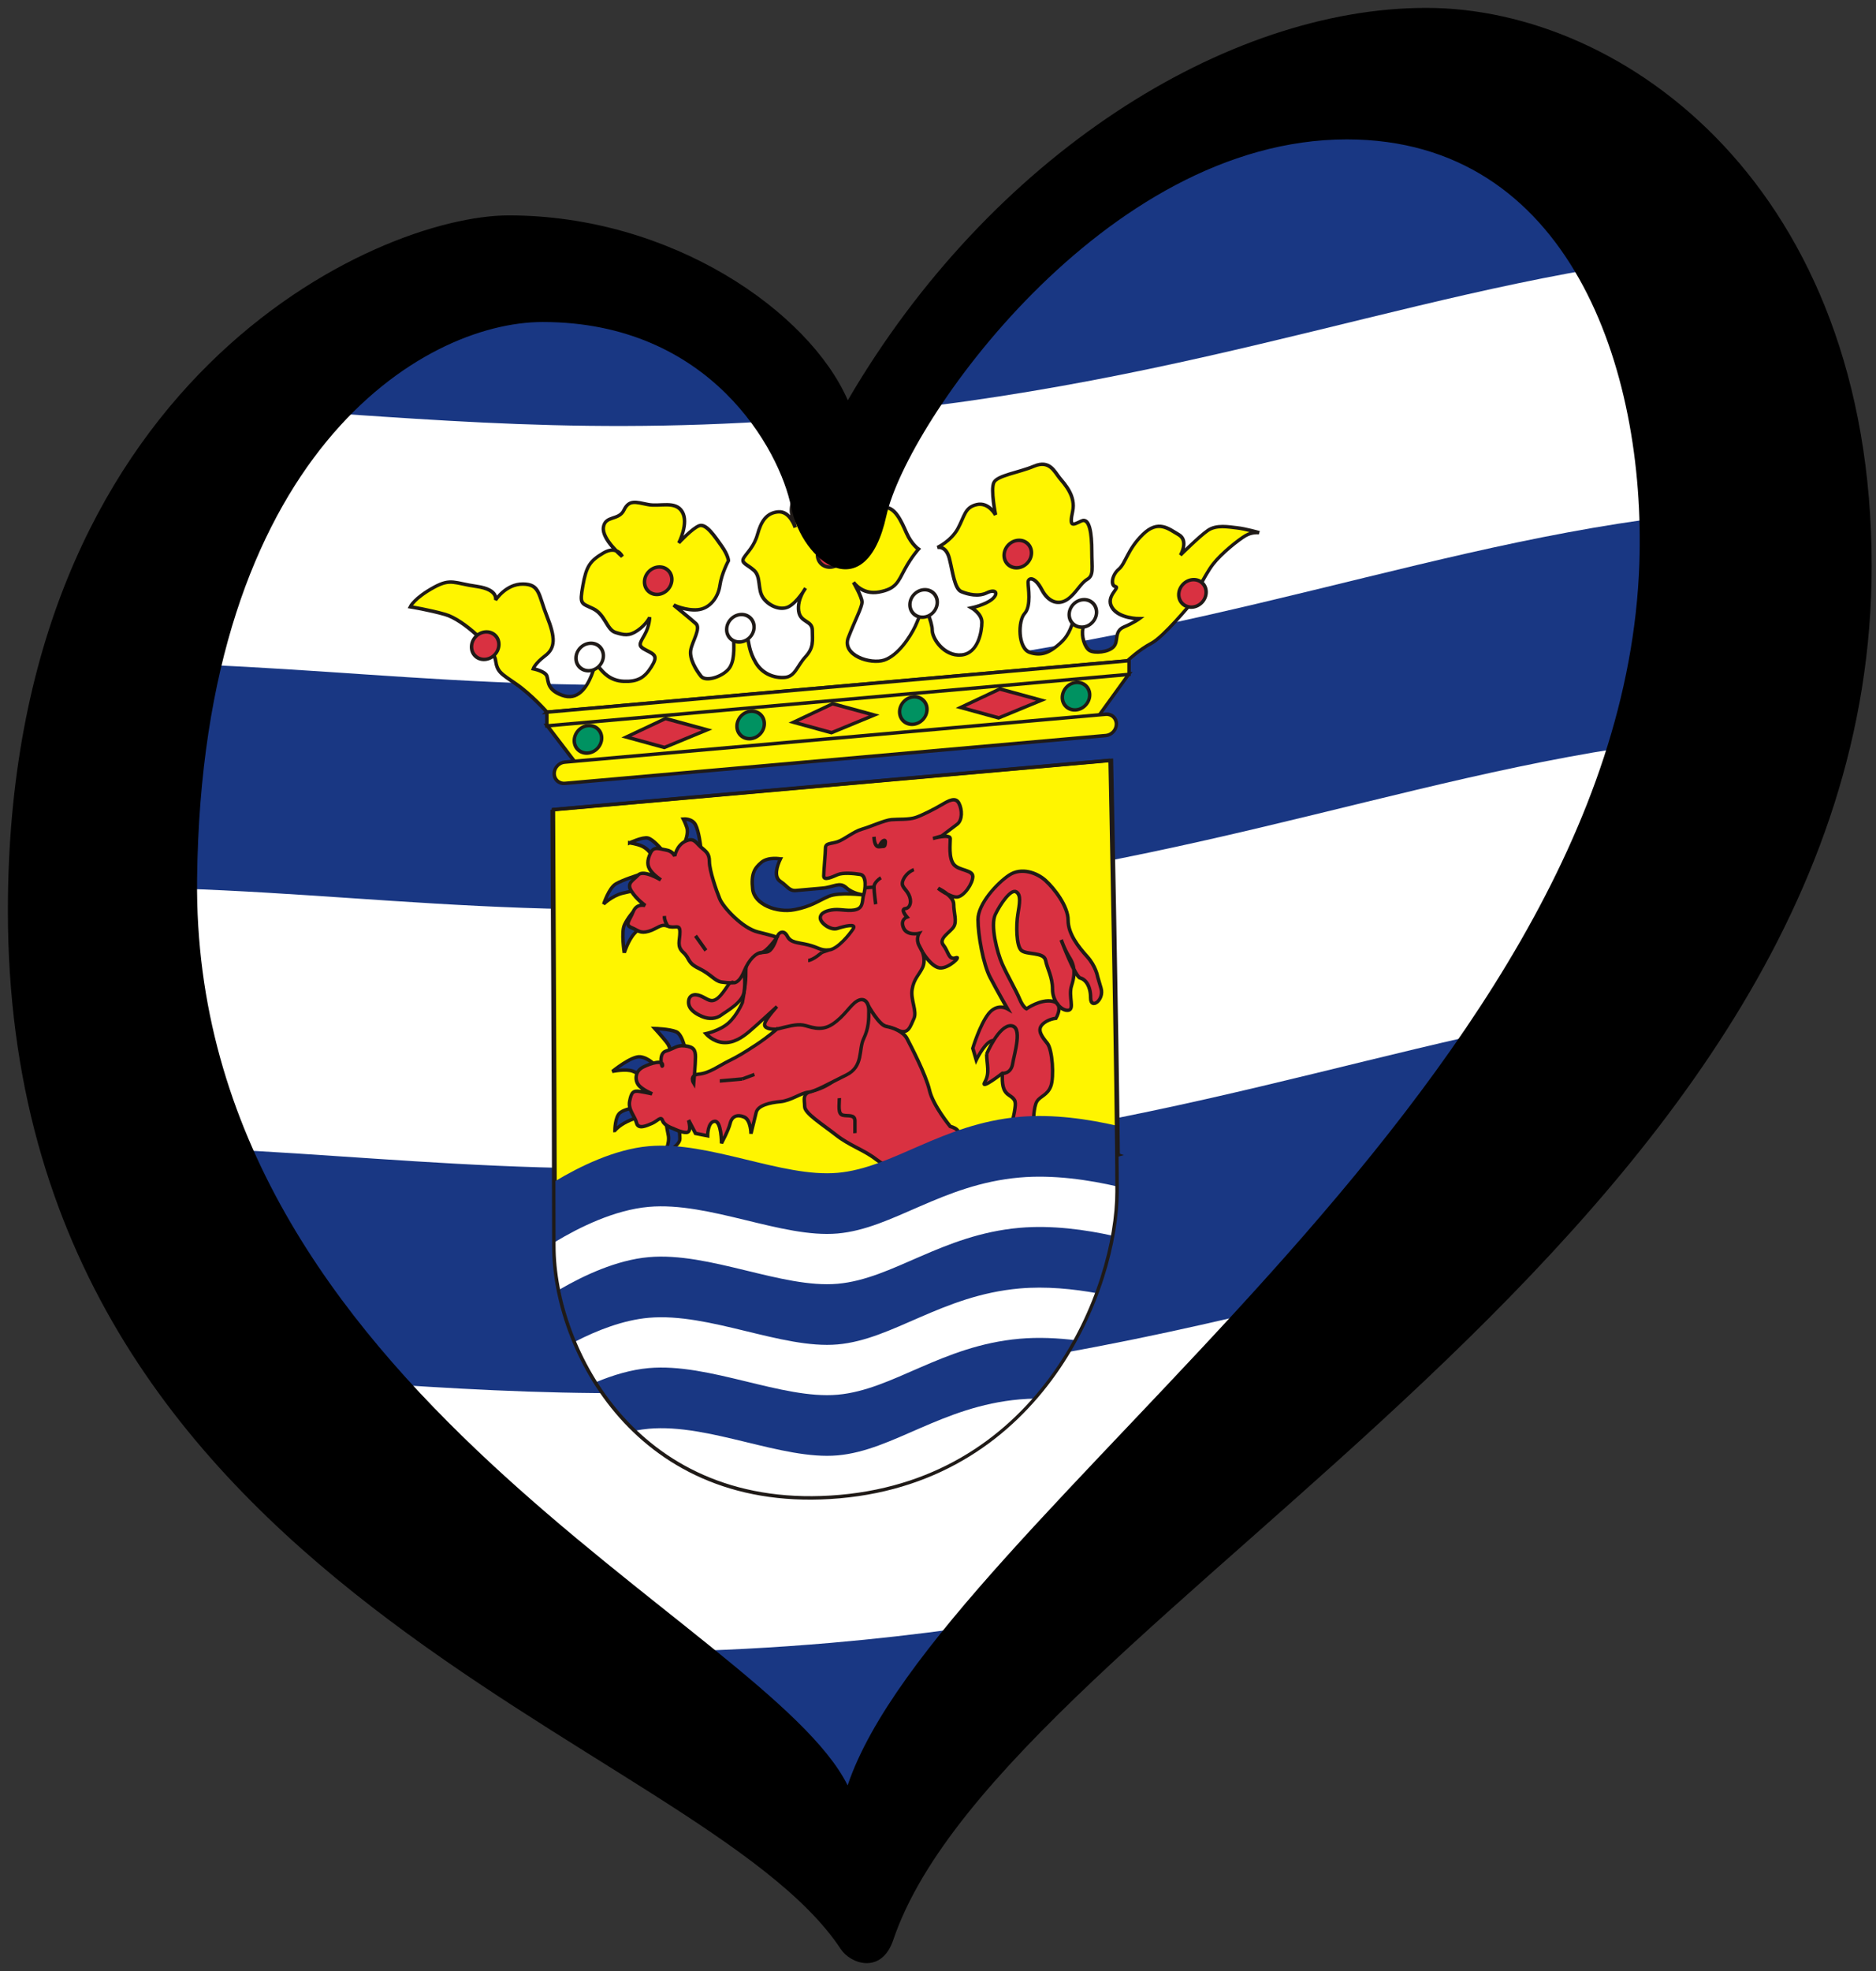 <?xml version="1.0" encoding="UTF-8" standalone="no"?>
<svg
   xmlns:dc="http://purl.org/dc/elements/1.1/"
   xmlns:cc="http://creativecommons.org/ns#"
   xmlns:rdf="http://www.w3.org/1999/02/22-rdf-syntax-ns#"
   xmlns:svg="http://www.w3.org/2000/svg"
   xmlns="http://www.w3.org/2000/svg"
   xmlns:sodipodi="http://sodipodi.sourceforge.net/DTD/sodipodi-0.dtd"
   xmlns:inkscape="http://www.inkscape.org/namespaces/inkscape"
   width="238"
   height="250"
   xml:space="preserve"
   id="svg2"
   version="1.1"
   inkscape:version="0.92.3 (2405546, 2018-03-11)"
   sodipodi:docname="EuroZelanda.svg"><rect width="100%" height="100%" fill="#333333" stroke="none"/><sodipodi:namedview
     pagecolor="#ffffff"
     bordercolor="#666666"
     borderopacity="1"
     objecttolerance="10"
     gridtolerance="10"
     guidetolerance="10"
     inkscape:pageopacity="0"
     inkscape:pageshadow="2"
     inkscape:window-width="1366"
     inkscape:window-height="715"
     id="namedview37"
     showgrid="false"
     inkscape:zoom="2"
     inkscape:cx="111.89802"
     inkscape:cy="119.86858"
     inkscape:window-x="-8"
     inkscape:window-y="-8"
     inkscape:window-maximized="1"
     inkscape:current-layer="svg2" /><defs
     id="defs4"><g
       id="petal"><line
         x1="0"
         y1="0"
         x2="25"
         y2="0"
         stroke="gold"
         stroke-width="2"
         id="line7" /><circle
         cx="25"
         cy="0"
         r="5"
         fill="gold"
         id="circle9" /></g></defs><path
     style="fill:#193783;fill-opacity:1;stroke:none;stroke-width:1px;stroke-linecap:butt;stroke-linejoin:miter;stroke-opacity:1"
     d="m 32.5,47.587 -23,54.512 18,71.925 L 108,234.482 199,131.021 227,44.571 184.5,8.789 136,24.032 106.5,57.113 81.5,35.801 Z"
     id="path1019"
     inkscape:connector-curvature="0" /><g
     id="g3369"
     transform="matrix(0.52,-0.045,0,0.52,-368.436,-109.55)"
     style="fill:#e6e0db;fill-opacity:1"><path
       inkscape:connector-curvature="0"
       id="_131098208"
       style="fill:#ffffff;fill-opacity:1;fill-rule:evenodd"
       transform="matrix(5.248,0,0,5.248,358.986,215.312)"
       d="m 146.661,41.475 c -13.097,0 -23.715,4.071 -41.413,4.071 -14.011,0 -22.365,-2.44 -32.965,-3.457 L 78.434,30.804 c 8.015,1.145 15.604,2.707 26.814,2.707 17.698,0 28.317,-4.07 41.413,-4.07 z"
       sodipodi:nodetypes="csccscc" /><path
       inkscape:connector-curvature="0"
       id="_131099344"
       style="fill:#ffffff;fill-opacity:1;fill-rule:evenodd"
       transform="matrix(5.248,0,0,5.248,358.986,215.312)"
       d="m 146.661,63.952 c -13.097,0 -23.715,4.071 -41.413,4.071 -13.753,0 -22.055,-2.351 -32.381,-3.399 L 70.897,52.408 C 82.172,53.333 90.632,55.988 105.248,55.988 c 17.698,0 28.317,-4.071 41.413,-4.071 0,0 -1.697,12.415 0,12.034 z"
       sodipodi:nodetypes="csccscc" /><path
       inkscape:connector-curvature="0"
       id="_22492576"
       style="fill:#ffffff;fill-opacity:1;fill-rule:evenodd"
       transform="matrix(5.248,0,0,5.248,358.986,215.312)"
       d="m 116.49,89.948 c -3.448,0.334 -7.157,0.551 -11.242,0.551 -5.491,0 -10.114,-0.375 -14.343,-0.892 L 79.326,75.886 c 7.692,1.13 15.128,2.578 25.922,2.578 10.45,0 18.432,-1.419 25.913,-2.582 z"
       sodipodi:nodetypes="csccscc" /></g><g
     transform="matrix(0.475,-0.042,0,0.475,-132.682,-59.759)"
     id="g3308"><path
       d="m 90.684,49.425 h 28.398 c 0,0 0.353,17.022 0.353,21.96 0,4.939 -3.792,14.287 -14.111,14.287 -10.319,0 -14.552,-8.819 -14.552,-14.023 0,-5.203 -0.088,-22.225 -0.088,-22.225 z"
       transform="matrix(5.248,0,0,5.248,-49.116,120.358)"
       style="fill:#ffffff;fill-rule:evenodd"
       id="_22494024"
       inkscape:connector-curvature="0" /><path
       d="m 119.491,69.542 c -0.058,-6.375 -0.342,-20.108 -0.342,-20.108 H 90.75 c 0,0 0.07,13.47 0.085,20.108 0,0 6.617,-1.146 8.029,-0.617 1.411,0.529 5.733,1.852 8.026,1.411 2.293,-0.441 5.644,-1.852 7.938,-1.852 2.293,0 4.664,1.058 4.664,1.058 z"
       transform="matrix(5.248,0,0,5.248,-49.116,120.358)"
       style="fill:#fff500;fill-rule:evenodd;stroke:#1f1a17;stroke-width:0.176"
       id="_22494952"
       inkscape:connector-curvature="0" /><path
       d="m 102.303,52.961 c -0.176,0.353 -0.353,0.882 0,1.147 0.353,0.265 0.441,0.529 0.794,0.529 0.353,0 0.706,0 1.323,0 0.617,0 0.882,-0.265 1.235,0.088 0.353,0.353 0.882,0.441 0.882,0.441 0,0 -1.235,-0.265 -1.764,-0.088 -0.529,0.176 -0.882,0.441 -1.764,0.529 -0.882,0.088 -2.028,-0.441 -2.117,-1.235 -0.088,-0.794 0.088,-1.058 0.441,-1.323 0.353,-0.265 0.97,-0.088 0.97,-0.088 z"
       transform="matrix(5.248,0,0,5.248,-49.116,120.358)"
       style="fill:#193783;fill-rule:evenodd;stroke:#1f1a17;stroke-width:0.176"
       id="_22495960"
       inkscape:connector-curvature="0" /><path
       d="m 97.364,50.492 c 0,0 0.441,0 0.617,0.353 0.176,0.353 0.265,1.147 0.265,1.147 l -0.794,-0.353 c 0,0 0.188,-0.396 0.088,-0.706 -0.076,-0.238 -0.176,-0.441 -0.176,-0.441 z"
       transform="matrix(5.248,0,0,5.248,-49.116,120.358)"
       style="fill:#193783;fill-rule:evenodd;stroke:#1f1a17;stroke-width:0.176"
       id="_22498456"
       inkscape:connector-curvature="0" /><path
       d="m 94.63,51.462 c 0,0 0.657,-0.25 0.922,-0.162 0.265,0.088 0.665,0.603 0.665,0.603 l -0.529,0.176 c 0,0 -0.155,-0.248 -0.44,-0.4 -0.233,-0.125 -0.618,-0.218 -0.618,-0.218 z"
       transform="matrix(5.248,0,0,5.248,-49.116,120.358)"
       style="fill:#193783;fill-rule:evenodd;stroke:#1f1a17;stroke-width:0.176"
       id="_22499312"
       inkscape:connector-curvature="0" /><path
       d="m 93.308,54.46 c 0,0 0.265,-0.794 0.617,-0.97 0.353,-0.176 1.147,-0.353 1.147,-0.353 l -0.088,0.794 c 0,0 -0.192,-0.024 -0.722,0.064 -0.529,0.088 -0.954,0.465 -0.954,0.465 z"
       transform="matrix(5.248,0,0,5.248,-49.116,120.358)"
       style="fill:#193783;fill-rule:evenodd;stroke:#1f1a17;stroke-width:0.176"
       id="_22499592"
       inkscape:connector-curvature="0" /><path
       d="m 94.357,57.032 c 0,0 -0.167,-1.073 0.009,-1.426 0.176,-0.353 0.441,-0.617 0.441,-0.617 l 0.529,0.706 c 0,0 -0.144,0.084 -0.467,0.407 -0.312,0.312 -0.512,0.93 -0.512,0.93 z"
       transform="matrix(5.248,0,0,5.248,-49.116,120.358)"
       style="fill:#193783;fill-rule:evenodd;stroke:#1f1a17;stroke-width:0.176"
       id="_22500256"
       inkscape:connector-curvature="0" /><path
       d="m 96.708,62.436 h 0.794 c 0,0 -0.154,-0.974 -0.506,-1.151 -0.353,-0.176 -1.081,-0.26 -1.081,-0.26 0,0 0.323,0.382 0.588,0.735 0.265,0.353 0.206,0.676 0.206,0.676 z"
       transform="matrix(5.248,0,0,5.248,-49.116,120.358)"
       style="fill:#193783;fill-rule:evenodd;stroke:#1f1a17;stroke-width:0.176"
       id="_22501384"
       inkscape:connector-curvature="0" /><path
       d="m 95.953,62.927 -0.529,0.529 c 0,0 -0.265,-0.176 -0.617,-0.353 -0.353,-0.176 -1.058,-0.088 -1.058,-0.088 0,0 0.97,-0.706 1.411,-0.617 0.441,0.088 0.794,0.529 0.794,0.529 z"
       transform="matrix(5.248,0,0,5.248,-49.116,120.358)"
       style="fill:#193783;fill-rule:evenodd;stroke:#1f1a17;stroke-width:0.176"
       id="_22502080"
       inkscape:connector-curvature="0" /><path
       d="m 93.879,66.032 c 0,0 0,-0.706 0.265,-0.882 0.265,-0.176 0.706,-0.176 0.706,-0.176 l 0.265,0.529 c 0,0 -0.164,-0.048 -0.605,0.129 -0.441,0.176 -0.629,0.4 -0.629,0.4 z"
       transform="matrix(5.248,0,0,5.248,-49.116,120.358)"
       style="fill:#193783;fill-rule:evenodd;stroke:#1f1a17;stroke-width:0.176"
       id="_22503744"
       inkscape:connector-curvature="0" /><path
       d="m 96.445,65.632 c 0,0 0.064,0.432 0.152,0.873 0.088,0.441 -0.202,0.92 -0.202,0.92 0,0 0.791,-0.32 0.791,-0.672 0,-0.353 -0.085,-0.915 -0.085,-0.915 z"
       transform="matrix(5.248,0,0,5.248,-49.116,120.358)"
       style="fill:#193783;fill-rule:evenodd;stroke:#1f1a17;stroke-width:0.176"
       id="_22504000"
       inkscape:connector-curvature="0" /><path
       d="m 115.18,67.513 c 0,0 0,-0.794 0.176,-1.058 0.176,-0.265 0.529,-0.265 0.706,-0.706 0.176,-0.441 0.088,-1.852 -0.176,-2.205 -0.265,-0.353 -0.529,-0.706 -0.265,-0.97 0.265,-0.265 0.706,-0.265 0.706,-0.265 0,0 0.441,-0.706 -0.176,-0.882 -0.617,-0.176 -1.323,0.265 -1.323,0.265 0,0 -0.176,-0.088 -0.353,-0.529 -0.176,-0.441 -0.617,-1.235 -0.882,-1.852 -0.265,-0.617 -0.617,-2.029 -0.353,-2.558 0.265,-0.529 0.794,-1.235 1.058,-1.058 0.265,0.176 0.176,0.617 0.088,1.147 -0.088,0.529 -0.088,1.587 0.176,1.852 0.265,0.265 1.147,0.176 1.235,0.617 0.088,0.441 0.353,0.882 0.353,1.499 0,0.617 0.441,1.147 0.794,1.147 0.353,0 0,-0.706 0.176,-1.235 0.121,-0.362 0.159,-0.683 0.086,-0.99 -0.034,-0.142 -0.091,-0.282 -0.174,-0.421 -0.265,-0.441 -0.441,-0.97 -0.441,-0.97 0,0 0.706,1.94 0.97,2.028 0.265,0.088 0.529,0.441 0.529,1.058 0,0.617 0.706,0.176 0.529,-0.441 -0.176,-0.617 -0.176,-0.617 -0.176,-0.617 0,0 -0.088,-0.529 -0.529,-1.058 -0.441,-0.529 -0.97,-1.235 -0.97,-1.94 0,-0.706 -0.706,-1.676 -1.147,-2.117 -0.441,-0.441 -1.235,-0.794 -1.852,-0.441 -0.617,0.353 -1.587,1.323 -1.587,2.117 0,0.794 0.265,2.293 0.617,2.999 0.353,0.706 0.882,1.676 0.882,1.676 0,0 -0.529,-0.353 -0.97,0.176 -0.441,0.529 -0.794,1.676 -0.794,1.676 l 0.176,0.617 c 0,0 0.353,-0.706 0.706,-0.882 0.353,-0.176 0.617,0.441 0.617,0.441 0,0 0,0.706 0,1.235 0,0.529 0,0.882 0.353,1.147 0.353,0.265 0.353,0.353 0.265,0.882 -0.088,0.529 -0.441,1.323 0,1.323 0.441,0 0.97,-0.706 0.97,-0.706 z"
       transform="matrix(5.248,0,0,5.248,-49.116,120.358)"
       style="fill:#d93141;fill-rule:evenodd;stroke:#1f1a17;stroke-width:0.176"
       id="_22507728"
       inkscape:connector-curvature="0" /><polygon
       points="90.417,45.108 120.047,45.108 118.475,47.142 91.871,47.142 "
       transform="matrix(5.248,0,0,5.248,-49.116,120.358)"
       style="fill:#fff500;fill-rule:evenodd;stroke:#1f1a17;stroke-width:0.176"
       id="_22509312" /><path
       d="m 90.417,44.442 h 29.543 c 0,0 0.61,-0.523 1.22,-0.784 0.611,-0.262 2.005,-1.83 2.005,-1.83 0,0 0.697,-1.395 1.133,-1.917 0.435,-0.523 1.307,-1.133 1.656,-1.307 0.349,-0.174 0.697,-0.087 0.697,-0.087 0,0 -0.697,-0.262 -1.133,-0.348 -0.436,-0.087 -1.046,-0.262 -1.482,0 -0.435,0.261 -1.394,1.133 -1.394,1.133 0,0 0.435,-0.697 -0.087,-1.046 -0.523,-0.349 -1.045,-0.871 -1.83,-0.174 -0.784,0.697 -0.872,1.395 -1.22,1.656 -0.349,0.262 -0.435,0.785 -0.174,0.872 0.262,0.087 -0.523,0.436 -0.174,1.046 0.349,0.61 1.395,0.697 1.395,0.697 0,0 -0.261,0.174 -0.784,0.349 -0.523,0.174 -0.262,0.697 -0.523,0.959 -0.262,0.261 -0.958,0.261 -1.22,0.087 -0.261,-0.174 -0.435,-0.784 -0.349,-1.133 0.087,-0.349 -0.087,-1.133 -0.349,-0.697 -0.261,0.436 -0.261,0.872 -0.784,1.307 -0.523,0.435 -0.959,0.61 -1.569,0.348 -0.61,-0.262 -0.61,-1.656 -0.261,-2.004 0.349,-0.349 0.174,-1.307 0.174,-1.569 0,-0.262 0.349,-0.262 0.697,0.435 0.349,0.697 0.871,0.872 1.307,0.61 0.435,-0.262 0.655,-0.754 1.004,-0.929 0.349,-0.174 0.235,-0.54 0.235,-1.411 0,-0.871 -0.106,-1.756 -0.541,-1.582 -0.436,0.174 -0.611,0.261 -0.436,-0.523 0.174,-0.784 -0.407,-1.428 -0.668,-1.776 -0.262,-0.348 -0.509,-0.967 -1.294,-0.706 -0.784,0.262 -1.872,0.303 -2.046,0.651 -0.174,0.349 0.087,1.656 0.087,1.656 0,0 -0.349,-0.697 -0.959,-0.61 -0.61,0.087 -0.61,0.523 -0.958,1.133 -0.349,0.61 -1.046,0.872 -1.046,0.872 0,0 0.436,-0.087 0.611,0.61 0.174,0.697 0.261,1.569 0.61,1.743 0.349,0.174 0.872,0.349 1.307,0.174 0.436,-0.174 0.611,0.087 0.262,0.349 -0.349,0.261 -1.046,0.348 -1.046,0.348 0,0 0.523,0.349 0.523,0.784 0,0.435 -0.174,1.569 -1.046,1.569 -0.872,0 -1.481,-0.958 -1.481,-1.394 0,-0.436 -0.436,-1.395 -0.436,-1.395 0,0 -0.174,0.611 -0.435,1.133 -0.262,0.523 -0.872,1.395 -1.569,1.569 -0.697,0.174 -2.179,-0.435 -1.83,-1.307 0.349,-0.872 0.697,-1.481 0.697,-1.743 0,-0.261 -0.435,-1.046 -0.435,-1.046 0,0 0.435,0.697 1.307,0.61 0.872,-0.087 0.959,-0.436 1.307,-1.046 0.349,-0.61 0.697,-0.958 0.697,-0.958 0,0 -0.349,-0.262 -0.61,-0.872 -0.262,-0.61 -0.61,-1.481 -1.22,-1.395 -0.611,0.088 -1.22,0.61 -1.22,0.61 0,0 0.697,-0.784 0.61,-1.307 -0.087,-0.523 -0.261,-0.871 -0.784,-0.959 -0.523,-0.087 -1.046,0 -1.22,-0.262 -0.174,-0.261 -0.261,-0.261 -0.523,0.087 -0.261,0.349 -0.523,0.349 -0.959,0.523 -0.436,0.174 -0.61,0.872 -0.523,1.22 0.087,0.349 0.174,0.697 0.174,0.697 0,0 -0.261,-0.871 -0.871,-0.871 -0.61,0 -0.872,0.435 -1.046,1.046 -0.174,0.61 -0.523,0.871 -0.697,1.133 -0.174,0.261 0.174,0.349 0.523,0.697 0.349,0.348 0.174,0.958 0.436,1.394 0.261,0.436 0.871,0.784 1.307,0.61 0.436,-0.174 0.872,-0.872 0.872,-0.872 0,0 -0.436,0.523 -0.349,1.133 0.087,0.61 0.697,0.523 0.697,1.046 0,0.523 0.087,0.872 -0.348,1.307 -0.436,0.436 -0.523,0.959 -1.046,0.959 -0.523,0 -1.133,-0.261 -1.482,-0.871 -0.349,-0.611 -0.349,-1.046 -0.436,-1.395 -0.087,-0.349 -0.697,-0.697 -0.697,-0.174 0,0.523 0.087,1.22 -0.174,1.656 -0.262,0.436 -1.22,0.697 -1.482,0.349 -0.261,-0.349 -0.61,-0.958 -0.523,-1.394 0.087,-0.436 0.523,-1.046 0.261,-1.307 -0.261,-0.261 -1.133,-1.046 -1.133,-1.046 0,0 0.61,0.348 1.22,0.348 0.61,0 1.046,-0.523 1.133,-1.133 0.087,-0.61 0.436,-1.22 0.436,-1.22 0,0 -2e-4,-0.261 -0.349,-0.784 -0.348,-0.523 -0.784,-1.22 -1.133,-1.133 -0.349,0.087 -1.046,0.784 -1.046,0.784 0,0 0.523,-0.959 0.174,-1.569 -0.349,-0.61 -1.133,-0.348 -1.743,-0.523 -0.61,-0.174 -0.959,-0.348 -1.22,0.174 -0.261,0.523 -0.959,0.174 -1.046,0.784 -0.087,0.61 0.959,1.569 0.959,1.569 0,0 -0.262,-0.61 -0.959,-0.262 -0.697,0.349 -0.872,0.61 -1.046,1.569 -0.174,0.958 -0.087,0.872 0.523,1.22 0.61,0.348 0.697,1.133 1.133,1.307 0.436,0.174 0.697,0.261 1.133,0 0.436,-0.262 0.61,-0.611 0.61,-0.611 0,0 -2e-4,0.436 -0.262,0.872 -0.261,0.436 -0.349,0.523 0.087,0.784 0.436,0.262 0.61,0.348 0.261,0.871 -0.349,0.523 -0.697,0.697 -1.394,0.61 -0.697,-0.087 -1.046,-0.523 -1.307,-0.872 -0.261,-0.349 -0.087,-0.174 -0.348,0.435 -0.262,0.61 -0.697,1.22 -1.482,0.872 -0.784,-0.349 -0.697,-0.784 -0.784,-1.046 -0.087,-0.261 -0.697,-0.435 -0.697,-0.435 0,0 0.087,-0.262 0.61,-0.61 0.523,-0.349 0.523,-0.871 0.087,-2.004 -0.436,-1.133 -0.348,-1.656 -1.22,-1.743 -0.872,-0.087 -1.394,0.697 -1.394,0.697 0,0 0.174,-0.523 -0.959,-0.784 -1.133,-0.261 -1.309,-0.54 -2.16,-0.154 -1.015,0.46 -1.225,0.891 -1.225,0.891 0,0 0.964,0.24 1.78,0.546 0.941,0.353 2.476,1.942 2.563,2.553 0.087,0.61 0.262,0.697 1.046,1.307 0.784,0.61 1.569,1.569 1.569,1.569 z"
       transform="matrix(5.248,0,0,5.248,-49.116,120.358)"
       style="fill:#fff500;fill-rule:evenodd;stroke:#1f1a17;stroke-width:0.176"
       id="_22509624"
       inkscape:connector-curvature="0" /><path
       d="m 87.976,40.781 c 0,0.385 -0.312,0.697 -0.697,0.697 -0.385,0 -0.697,-0.312 -0.697,-0.697 0,-0.385 0.312,-0.697 0.697,-0.697 0.385,0 0.697,0.312 0.697,0.697 z"
       transform="matrix(5.248,0,0,5.248,-49.116,120.358)"
       style="fill:#d93141;fill-rule:evenodd;stroke:#1f1a17;stroke-width:0.176"
       id="_22507280"
       inkscape:connector-curvature="0" /><path
       d="m 96.778,38.254 c 0,0.385 -0.312,0.697 -0.697,0.697 -0.385,0 -0.697,-0.312 -0.697,-0.697 0,-0.385 0.312,-0.697 0.697,-0.697 0.385,0 0.697,0.312 0.697,0.697 z"
       transform="matrix(5.248,0,0,5.248,-49.116,120.358)"
       style="fill:#d93141;fill-rule:evenodd;stroke:#1f1a17;stroke-width:0.176"
       id="_22507672"
       inkscape:connector-curvature="0" /><path
       d="m 93.293,41.827 c 0,0.385 -0.312,0.697 -0.697,0.697 -0.385,0 -0.697,-0.312 -0.697,-0.697 0,-0.385 0.312,-0.697 0.697,-0.697 0.385,0 0.697,0.312 0.697,0.697 z"
       transform="matrix(5.248,0,0,5.248,-49.116,120.358)"
       style="fill:#ffffff;fill-rule:evenodd;stroke:#1f1a17;stroke-width:0.176"
       id="_22509000"
       inkscape:connector-curvature="0" /><path
       d="m 93.205,46.01 c 0,0.385 -0.312,0.697 -0.697,0.697 -0.385,0 -0.697,-0.312 -0.697,-0.697 0,-0.385 0.312,-0.697 0.697,-0.697 0.385,0 0.697,0.312 0.697,0.697 z"
       transform="matrix(5.248,0,0,5.248,-49.116,120.358)"
       style="fill:#009261;fill-rule:evenodd;stroke:#1f1a17;stroke-width:0.176"
       id="_131015904"
       inkscape:connector-curvature="0" /><path
       d="m 101.484,46.01 c 0,0.385 -0.312,0.697 -0.697,0.697 -0.385,0 -0.697,-0.312 -0.697,-0.697 0,-0.385 0.312,-0.697 0.697,-0.697 0.385,0 0.697,0.312 0.697,0.697 z"
       transform="matrix(5.248,0,0,5.248,-49.116,120.358)"
       style="fill:#009261;fill-rule:evenodd;stroke:#1f1a17;stroke-width:0.176"
       id="_131016856"
       inkscape:connector-curvature="0" /><path
       d="m 109.763,46.01 c 0,0.385 -0.312,0.697 -0.697,0.697 -0.385,0 -0.697,-0.312 -0.697,-0.697 0,-0.385 0.312,-0.697 0.697,-0.697 0.385,0 0.697,0.312 0.697,0.697 z"
       transform="matrix(5.248,0,0,5.248,-49.116,120.358)"
       style="fill:#009261;fill-rule:evenodd;stroke:#1f1a17;stroke-width:0.176"
       id="_131018368"
       inkscape:connector-curvature="0" /><path
       d="m 118.043,46.01 c 0,0.385 -0.312,0.697 -0.697,0.697 -0.385,0 -0.697,-0.312 -0.697,-0.697 0,-0.385 0.312,-0.697 0.697,-0.697 0.385,0 0.697,0.312 0.697,0.697 z"
       transform="matrix(5.248,0,0,5.248,-49.116,120.358)"
       style="fill:#009261;fill-rule:evenodd;stroke:#1f1a17;stroke-width:0.176"
       id="_131018616"
       inkscape:connector-curvature="0" /><path
       d="m 100.961,41.043 c 0,0.385 -0.312,0.697 -0.697,0.697 -0.385,0 -0.697,-0.312 -0.697,-0.697 0,-0.385 0.312,-0.697 0.697,-0.697 0.385,0 0.697,0.312 0.697,0.697 z"
       transform="matrix(5.248,0,0,5.248,-49.116,120.358)"
       style="fill:#ffffff;fill-rule:evenodd;stroke:#1f1a17;stroke-width:0.176"
       id="_131026888"
       inkscape:connector-curvature="0" /><path
       d="m 110.286,40.607 c 0,0.385 -0.312,0.697 -0.697,0.697 -0.384,0 -0.697,-0.312 -0.697,-0.697 0,-0.385 0.312,-0.697 0.697,-0.697 0.385,0 0.697,0.312 0.697,0.697 z"
       transform="matrix(5.248,0,0,5.248,-49.116,120.358)"
       style="fill:#ffffff;fill-rule:evenodd;stroke:#1f1a17;stroke-width:0.176"
       id="_131027144"
       inkscape:connector-curvature="0" /><path
       d="m 118.391,41.828 c 0,0.385 -0.312,0.697 -0.697,0.697 -0.385,0 -0.697,-0.312 -0.697,-0.697 0,-0.385 0.312,-0.697 0.697,-0.697 0.385,0 0.697,0.312 0.697,0.697 z"
       transform="matrix(5.248,0,0,5.248,-49.116,120.358)"
       style="fill:#ffffff;fill-rule:evenodd;stroke:#1f1a17;stroke-width:0.176"
       id="_131028640"
       inkscape:connector-curvature="0" /><path
       d="m 105.58,37.644 c 0,0.385 -0.312,0.697 -0.697,0.697 -0.385,0 -0.697,-0.312 -0.697,-0.697 0,-0.385 0.312,-0.697 0.697,-0.697 0.385,0 0.697,0.312 0.697,0.697 z"
       transform="matrix(5.248,0,0,5.248,-49.116,120.358)"
       style="fill:#d93141;fill-rule:evenodd;stroke:#1f1a17;stroke-width:0.176"
       id="_131028896"
       inkscape:connector-curvature="0" /><path
       d="m 115.08,38.516 c 0,0.385 -0.312,0.697 -0.697,0.697 -0.385,0 -0.697,-0.312 -0.697,-0.697 0,-0.385 0.312,-0.697 0.697,-0.697 0.385,0 0.697,0.312 0.697,0.697 z"
       transform="matrix(5.248,0,0,5.248,-49.116,120.358)"
       style="fill:#d93141;fill-rule:evenodd;stroke:#1f1a17;stroke-width:0.176"
       id="_131030392"
       inkscape:connector-curvature="0" /><path
       d="m 123.969,41.304 c 0,0.385 -0.312,0.697 -0.697,0.697 -0.385,0 -0.697,-0.312 -0.697,-0.697 0,-0.385 0.312,-0.697 0.697,-0.697 0.385,0 0.697,0.312 0.697,0.697 z"
       transform="matrix(5.248,0,0,5.248,-49.116,120.358)"
       style="fill:#d93141;fill-rule:evenodd;stroke:#1f1a17;stroke-width:0.176"
       id="_131030648"
       inkscape:connector-curvature="0" /><polygon
       points="90.417,44.442 120.047,44.442 120.047,45.139 90.417,45.139 "
       transform="matrix(5.248,0,0,5.248,-49.116,120.358)"
       style="fill:#fff500;fill-rule:evenodd;stroke:#1f1a17;stroke-width:0.176"
       id="_131032144" /><polygon
       points="98.569,46.063 96.399,46.767 94.463,46.063 96.457,45.3 "
       transform="matrix(5.248,0,0,5.248,-49.116,120.358)"
       style="fill:#d93141;fill-rule:evenodd;stroke:#1f1a17;stroke-width:0.176"
       id="_131032728" /><polygon
       points="107.076,46.063 104.905,46.767 102.969,46.063 104.964,45.3 "
       transform="matrix(5.248,0,0,5.248,-49.116,120.358)"
       style="fill:#d93141;fill-rule:evenodd;stroke:#1f1a17;stroke-width:0.176"
       id="_131033456" /><polygon
       points="115.582,46.063 113.412,46.767 111.476,46.063 113.47,45.3 "
       transform="matrix(5.248,0,0,5.248,-49.116,120.358)"
       style="fill:#d93141;fill-rule:evenodd;stroke:#1f1a17;stroke-width:0.176"
       id="_131034064" /><path
       d="m 106.416,60.751 c 0,0 -0.497,0.588 -1.114,0.765 -0.617,0.176 -0.97,0.529 -1.411,0.353 -0.441,-0.176 -1.499,-0.265 -1.764,-0.265 -0.265,0 -0.706,-0.088 -0.617,-0.353 0.088,-0.265 0.617,-0.794 0.617,-0.794 0,0 -1.058,0.882 -1.411,1.147 -0.353,0.265 -0.794,0.529 -1.323,0.441 -0.529,-0.088 -0.882,-0.529 -0.882,-0.529 0,0 0.706,-0.088 1.147,-0.441 0.441,-0.353 0.706,-0.97 0.706,-0.97 0,0 0.176,-0.882 0.176,-1.323 0,-0.441 0,-0.617 0.176,-0.882 0.176,-0.265 0.617,-0.265 0.882,-0.265 0.265,0 0.441,-0.441 0.529,-0.706 0.088,-0.265 0.353,-0.353 0.529,0 0.176,0.353 0.529,0.353 1.058,0.529 0.529,0.176 0.618,0.353 1.058,0.353 0.441,0 1.058,-0.706 1.235,-0.97 0.176,-0.265 -0.441,-0.176 -0.794,-0.088 -0.353,0.088 -0.882,-0.353 -0.882,-0.617 0,-0.265 0.353,-0.353 0.706,-0.353 0.353,0 0.794,0.176 1.147,0.088 0.353,-0.088 0.265,-0.441 0.353,-0.706 0.088,-0.265 0.176,-0.97 -0.176,-1.058 -0.353,-0.088 -0.882,-0.176 -1.147,-0.088 -0.265,0.088 -0.706,0.265 -0.706,0 0,-0.265 0.088,-1.147 0.088,-1.411 0,-0.265 0.265,-0.176 0.617,-0.265 0.353,-0.088 0.794,-0.441 1.235,-0.529 0.441,-0.088 1.147,-0.353 1.499,-0.353 0.353,0 0.882,0.088 1.235,0 0.353,-0.088 0.97,-0.353 1.323,-0.529 0.353,-0.176 0.706,-0.353 0.882,0 0.176,0.353 0.176,0.882 -0.088,1.058 -0.265,0.176 -0.794,0.529 -0.794,0.529 l -0.441,0.088 c 0,0 0.882,-0.176 0.882,0.088 0,0.265 -0.088,0.97 0.176,1.323 0.265,0.353 0.97,0.353 0.97,0.706 0,0.353 -0.441,0.97 -0.794,0.97 -0.353,0 -0.97,-0.529 -0.97,-0.529 0,0 0.794,0.441 0.794,0.882 0,0.441 0.176,0.882 0,1.147 -0.176,0.265 -0.794,0.529 -0.529,0.882 0.265,0.353 0.265,0.794 0.617,0.706 0.353,-0.088 -0.353,0.529 -0.794,0.441 -0.441,-0.088 -0.882,-0.882 -0.882,-0.882 0,0 0.176,0.441 0,0.794 -0.176,0.353 -0.441,0.529 -0.529,1.058 -0.088,0.529 0.265,1.147 0.088,1.499 -0.176,0.353 -0.265,0.794 -0.794,0.529 -0.529,-0.265 -0.882,-0.265 -1.147,-0.706 -0.265,-0.441 -0.738,-0.765 -0.738,-0.765 z"
       transform="matrix(5.248,0,0,5.248,-49.116,120.358)"
       style="fill:#d93141;fill-rule:evenodd;stroke:#1f1a17;stroke-width:0.176"
       id="_131034496"
       inkscape:connector-curvature="0" /><path
       d="m 109.094,54.108 c 0,0 -0.353,0.088 -0.529,0.441 -0.176,0.353 0.088,0.441 0.265,0.794 0.176,0.353 0.088,0.706 -0.176,0.706 -0.265,0 0.088,0.441 0.088,0.441 0,0 -0.353,0.088 -0.176,0.529 0.176,0.441 0.794,0.353 0.794,0.353 0,0 -0.176,0.265 0,0.617 0.176,0.353 0.176,0.353 0.176,0.353"
       transform="matrix(5.248,0,0,5.248,-49.116,120.358)"
       style="fill:none;fill-rule:evenodd;stroke:#1f1a17;stroke-width:0.176"
       id="_131037136"
       inkscape:connector-curvature="0" /><path
       d="m 107.066,52.256 c 0,0 0,0.529 0.265,0.529 0.14,0 0.206,0 0.237,0 0.028,0 0.028,0 0.028,0"
       transform="matrix(5.248,0,0,5.248,-49.116,120.358)"
       style="fill:none;fill-rule:evenodd;stroke:#1f1a17;stroke-width:0.176"
       id="_131035000"
       inkscape:connector-curvature="0" /><path
       d="m 107.419,54.372 c 0,0 -0.353,0.176 -0.353,0.441 0,0.265 0.088,0.882 0.088,0.882"
       transform="matrix(5.248,0,0,5.248,-49.116,120.358)"
       style="fill:none;fill-rule:evenodd;stroke:#1f1a17;stroke-width:0.176"
       id="_131035656"
       inkscape:connector-curvature="0" /><line
       id="_131036200"
       class="fil5 str0"
       x1="107.066"
       y1="54.813"
       x2="106.625"
       y2="54.813"
       style="fill:none;fill-rule:evenodd;stroke:#1f1a17;stroke-width:0.176"
       transform="matrix(5.248,0,0,5.248,-49.116,120.358)" /><path
       d="m 103.714,58.253 c 0.265,0 0.706,-0.353 0.706,-0.353"
       transform="matrix(5.248,0,0,5.248,-49.116,120.358)"
       style="fill:none;fill-rule:evenodd;stroke:#1f1a17;stroke-width:0.176"
       id="_131036304"
       inkscape:connector-curvature="0" /><line
       id="_131042096"
       class="fil5 str0"
       x1="104.42"
       y1="57.9"
       x2="104.773"
       y2="57.812"
       style="fill:none;fill-rule:evenodd;stroke:#1f1a17;stroke-width:0.176"
       transform="matrix(5.248,0,0,5.248,-49.116,120.358)" /><path
       d="m 106.774,60.822 c 0,0 0.557,1.047 0.909,1.135 0.353,0.088 0.882,0.353 1.058,0.706 0.176,0.353 0.97,1.94 1.147,2.734 0.176,0.794 1.058,1.94 1.058,1.94 0,0 0.882,0.265 0.088,0.794 -0.794,0.529 -2.381,0.794 -2.734,0.882 -0.353,0.088 -0.529,0.176 -1.147,-0.353 -0.617,-0.529 -1.323,-0.794 -2.028,-1.411 -0.706,-0.617 -1.588,-1.235 -1.588,-1.587 0,-0.353 -0.169,-0.677 0.449,-0.765 0.618,-0.088 1.417,-0.493 1.858,-1.286 0.441,-0.794 0.412,-1.434 0.5,-1.787 0.088,-0.353 0.429,-1 0.429,-1 z"
       transform="matrix(5.248,0,0,5.248,-49.116,120.358)"
       style="fill:#d93141;fill-rule:evenodd;stroke:#1f1a17;stroke-width:0.176"
       id="_131042592"
       inkscape:connector-curvature="0" /><path
       d="m 102.127,61.604 c 0.529,-0.088 0.97,-0.176 1.323,-0.088 0.353,0.088 0.882,0.441 1.5,0.088 0.617,-0.353 0.9,-0.891 1.252,-1.067 0.353,-0.176 0.6,0.097 0.6,0.538 0,0.441 0,0.882 -0.265,1.411 -0.265,0.529 0,1.411 -0.882,1.764 -0.882,0.353 -1.587,0.706 -1.94,0.706 -0.353,0 -0.882,0.353 -1.411,0.353 -0.529,0 -1.147,0.088 -1.235,0.441 -0.088,0.353 -0.265,1.058 -0.265,1.058 0,0 0,-0.706 -0.353,-0.882 -0.353,-0.176 -0.617,-0.088 -0.706,0.265 -0.088,0.353 -0.441,0.97 -0.441,0.97 0,0 0,-1.147 -0.353,-1.147 -0.353,0 -0.353,0.706 -0.353,0.706 L 97.982,66.543 97.77,66.12 97.629,65.838 c 0,0 0.176,0.617 -0.088,0.617 -0.265,0 -0.706,-0.265 -0.706,-0.265 0,0 -0.441,-0.176 -0.529,-0.441 -0.088,-0.265 -0.265,0 -0.529,0.088 -0.265,0.088 -0.706,0.265 -0.794,-0.088 -0.088,-0.353 -0.441,-0.706 -0.353,-1.147 0.088,-0.441 0.176,-0.529 0.529,-0.441 0.353,0.088 0.617,0.176 0.617,0.176 0,0 -0.529,-0.265 -0.706,-0.529 -0.176,-0.265 -0.176,-0.706 0.265,-0.882 0.441,-0.176 0.97,-0.265 0.97,0 0,0.265 -0.265,-0.617 0.176,-0.706 0.441,-0.088 0.529,-0.265 0.97,-0.176 0.441,0.088 0.529,0.265 0.529,0.617 0,0.353 -0.088,1.323 -0.088,1.323 0,0 -0.265,-0.441 0.265,-0.441 0.529,0 1.058,-0.353 1.499,-0.529 0.441,-0.176 0.794,-0.353 1.411,-0.706 0.617,-0.353 1.058,-0.706 1.058,-0.706 z"
       transform="matrix(5.248,0,0,5.248,-49.116,120.358)"
       style="fill:#d93141;fill-rule:evenodd;stroke:#1f1a17;stroke-width:0.176"
       id="_131042960"
       inkscape:connector-curvature="0" /><path
       d="m 100.451,58.517 c 0,0 0.088,0.529 0,1.058 -0.088,0.529 -0.882,0.882 -1.147,1.058 -0.265,0.176 -0.617,0.176 -0.97,0 -0.353,-0.176 -0.706,-0.441 -0.706,-0.794 0,-0.353 0.265,-0.441 0.617,-0.265 0.353,0.176 0.529,0.441 0.882,0.176 0.353,-0.265 0.617,-0.882 0.97,-1.058 0.353,-0.176 0.353,-0.176 0.353,-0.176 z"
       transform="matrix(5.248,0,0,5.248,-49.116,120.358)"
       style="fill:#d93141;fill-rule:evenodd;stroke:#1f1a17;stroke-width:0.176"
       id="_131045656"
       inkscape:connector-curvature="0" /><path
       d="m 99.216,63.985 c 0.265,0 1.147,0 1.147,0"
       transform="matrix(5.248,0,0,5.248,-49.116,120.358)"
       style="fill:none;fill-rule:evenodd;stroke:#1f1a17;stroke-width:0.176"
       id="_131048464"
       inkscape:connector-curvature="0" /><line
       id="_131052328"
       class="fil5 str0"
       x1="100.363"
       y1="63.985"
       x2="100.98"
       y2="63.809"
       style="fill:none;fill-rule:evenodd;stroke:#1f1a17;stroke-width:0.176"
       transform="matrix(5.248,0,0,5.248,-49.116,120.358)" /><path
       d="m 105.302,65.397 c 0,0.353 -0.088,0.794 0.176,0.882 0.265,0.088 0.617,0 0.617,0.353 0,0.353 0,0.617 0,0.617"
       transform="matrix(5.248,0,0,5.248,-49.116,120.358)"
       style="fill:none;fill-rule:evenodd;stroke:#1f1a17;stroke-width:0.176"
       id="_131055552"
       inkscape:connector-curvature="0" /><path
       d="m 99.922,59.047 c 0,0 0.265,0.088 0.529,-0.529 0.265,-0.617 0.617,-0.882 0.882,-0.882 0.265,0 0.794,-0.706 0.794,-0.706 0,0 -0.176,-0.088 -0.97,-0.353 -0.794,-0.265 -1.764,-1.411 -1.94,-1.852 -0.176,-0.441 -0.529,-1.499 -0.529,-1.94 0,-0.441 -0.176,-0.529 -0.441,-0.794 -0.265,-0.265 -0.353,-0.529 -0.794,-0.353 -0.441,0.176 -0.529,0.706 -0.529,0.706 0,0 -0.088,-0.265 -0.441,-0.353 -0.353,-0.088 -0.617,-0.265 -0.794,0.088 -0.176,0.353 -0.176,0.617 0,0.882 0.176,0.265 0.529,0.529 0.529,0.529 0,0 -0.882,-0.617 -1.147,-0.353 -0.265,0.265 -0.617,0.353 -0.353,0.794 0.265,0.441 0.706,0.794 0.706,0.794 0,0 -0.441,-0.176 -0.617,0.265 -0.176,0.441 -0.441,0.617 -0.088,0.794 0.353,0.176 0.441,0.353 0.882,0.265 0.441,-0.088 0.617,-0.353 0.97,-0.176 0.353,0.176 0.617,-0.088 0.617,0.353 0,0.441 -0.176,0.706 0.176,1.058 0.353,0.353 0.176,0.529 0.794,0.882 0.617,0.353 0.794,0.706 1.147,0.794 0.353,0.088 0.617,0.088 0.617,0.088 z"
       transform="matrix(5.248,0,0,5.248,-49.116,120.358)"
       style="fill:#d93141;fill-rule:evenodd;stroke:#1f1a17;stroke-width:0.176"
       id="_131053432"
       inkscape:connector-curvature="0" /><path
       d="m 97.982,56.489 c 0.176,0.265 0.353,0.529 0.529,0.794"
       transform="matrix(5.248,0,0,5.248,-49.116,120.358)"
       style="fill:none;fill-rule:evenodd;stroke:#1f1a17;stroke-width:0.176"
       id="_131055376"
       inkscape:connector-curvature="0" /><path
       d="m 96.394,55.342 c 0,0.265 0.176,0.529 0.176,0.529"
       transform="matrix(5.248,0,0,5.248,-49.116,120.358)"
       style="fill:none;fill-rule:evenodd;stroke:#1f1a17;stroke-width:0.176"
       id="_131058888"
       inkscape:connector-curvature="0" /><path
       d="m 119.501,71.159 c -1.505,-0.485 -3.315,-0.912 -5.027,-0.912 -3.969,0 -6.438,2.029 -9.26,2.029 -2.822,0 -6.527,-2.205 -9.613,-2.205 -1.736,0 -3.527,0.725 -4.763,1.36 -4e-4,-0.812 -0.002,-1.871 -0.006,-3.084 1.236,-0.635 3.03,-1.363 4.768,-1.363 3.087,0 6.791,2.205 9.613,2.205 2.822,0 5.292,-2.029 9.26,-2.029 1.702,0 3.501,0.422 5.001,0.904 0.015,1.23 0.024,2.295 0.026,3.095 z"
       transform="matrix(5.248,0,0,5.248,-49.116,120.358)"
       style="fill:#193783;fill-rule:evenodd"
       id="_131062712"
       inkscape:connector-curvature="0" /><path
       d="m 118.466,76.496 c -1.263,-0.344 -2.657,-0.604 -3.992,-0.604 -3.969,0 -6.438,2.028 -9.26,2.028 -2.822,0 -6.527,-2.205 -9.613,-2.205 -1.298,0 -2.627,0.406 -3.732,0.876 -0.37,-0.922 -0.636,-1.841 -0.805,-2.716 1.222,-0.604 2.904,-1.246 4.537,-1.246 3.087,0 6.791,2.205 9.613,2.205 2.822,0 5.292,-2.028 9.26,-2.028 1.628,0 3.345,0.386 4.804,0.841 -0.169,0.907 -0.436,1.873 -0.812,2.849 z"
       transform="matrix(5.248,0,0,5.248,-49.116,120.358)"
       style="fill:#193783;fill-rule:evenodd"
       id="_131075496"
       inkscape:connector-curvature="0" /><path
       d="m 115.317,81.569 c -0.282,-0.021 -0.564,-0.033 -0.842,-0.033 -3.969,0 -6.438,2.029 -9.26,2.029 -2.822,0 -6.527,-2.205 -9.613,-2.205 -0.224,0 -0.448,0.013 -0.672,0.035 -0.784,-0.824 -1.446,-1.721 -1.996,-2.647 0.847,-0.278 1.765,-0.474 2.668,-0.474 3.087,0 6.791,2.205 9.613,2.205 2.822,0 5.292,-2.029 9.26,-2.029 0.96,0 1.95,0.135 2.901,0.338 -0.562,0.976 -1.245,1.921 -2.058,2.782 z"
       transform="matrix(5.248,0,0,5.248,-49.116,120.358)"
       style="fill:#193783;fill-rule:evenodd"
       id="_131076672"
       inkscape:connector-curvature="0" /><path
       d="m 112.799,63.809 c 0,0.529 0.176,0.97 -0.088,1.411 -0.265,0.441 0.882,-0.353 0.882,-0.353 0,0 0.441,0.088 0.529,-0.441 0.088,-0.529 0.529,-1.852 -0.088,-1.94 -0.617,-0.088 -1.235,1.323 -1.235,1.323 z"
       transform="matrix(5.248,0,0,5.248,-49.116,120.358)"
       style="fill:#d93141;fill-rule:evenodd;stroke:#1f1a17;stroke-width:0.176"
       id="_131056872"
       inkscape:connector-curvature="0" /><line
       id="_131058264"
       class="fil5 str0"
       x1="90.684"
       y1="49.425"
       x2="119.082"
       y2="49.425"
       style="fill:none;fill-rule:evenodd;stroke:#1f1a17;stroke-width:0.176"
       transform="matrix(5.248,0,0,5.248,-49.116,120.358)" /><path
       d="m 119.082,49.425 c 0,0 0.353,17.022 0.353,21.96 0,4.939 -3.792,14.287 -14.111,14.287 -10.319,0 -14.552,-8.819 -14.552,-14.023 0,-5.203 -0.088,-22.225 -0.088,-22.225"
       transform="matrix(5.248,0,0,5.248,-49.116,120.358)"
       style="fill:none;fill-rule:evenodd;stroke:#1f1a17;stroke-width:0.176"
       id="_131057408"
       inkscape:connector-curvature="0" /><path
       d="m 107.545,52.774 c 0,0 0.066,0.03 0.081,-0.052 0.015,-0.081 0.052,-0.252 -0.059,-0.237 -0.111,0.015 -0.223,0.237 -0.223,0.237 l 0.112,0.008 0.133,0.037 z"
       transform="matrix(5.248,0,0,5.248,-49.116,120.358)"
       style="fill:#1f1a17;fill-rule:evenodd;stroke:#1f1a17;stroke-width:0.176"
       id="_131080160"
       inkscape:connector-curvature="0" /><path
       d="m 119.402,47.605 c 0,0.298 -0.242,0.541 -0.54,0.541 H 91.33 c -0.299,0 -0.541,-0.242 -0.541,-0.541 0,-0.299 0.242,-0.541 0.541,-0.541 h 27.532 c 0.298,0 0.54,0.242 0.54,0.541 z"
       transform="matrix(5.248,0,0,5.248,-49.116,120.358)"
       style="fill:#fff500;fill-rule:evenodd;stroke:#1f1a17;stroke-width:0.176"
       id="_131081184"
       inkscape:connector-curvature="0" /></g><path
     d="m 25.005,111.471 c 0.6,-53.792 28.594,-70.628 43.839,-70.628 21.29,0 30.083,16.253 31.52,23.449 1.436,7.19 9.494,12.941 12.083,1.147 2.591,-11.794 27.637,-47.758 58.42,-47.758 28.192,0 37.956,29.073 37.111,53.801 C 205.671,138.8 118.95,192.527 107.535,226.452 97.371,205.905 24.288,176.204 25.005,111.471 Z M 180.938,1 C 155.621,1 125.68,19.698 107.557,50.771 102.667,39.549 85.244,27.32 64.533,27.32 47.844,27.32 1,48.178 1,115.498 c 0,86.88 87.901,104.725 105.671,131.729 1.221,1.857 5.154,3.26 6.655,-1.177 C 127.505,204.205 237.451,156.925 237.451,71.771 237.45,24.015 206.254,1 180.938,1 Z"
     id="path29"
     inkscape:connector-curvature="0"
     style="opacity:1" /></svg>